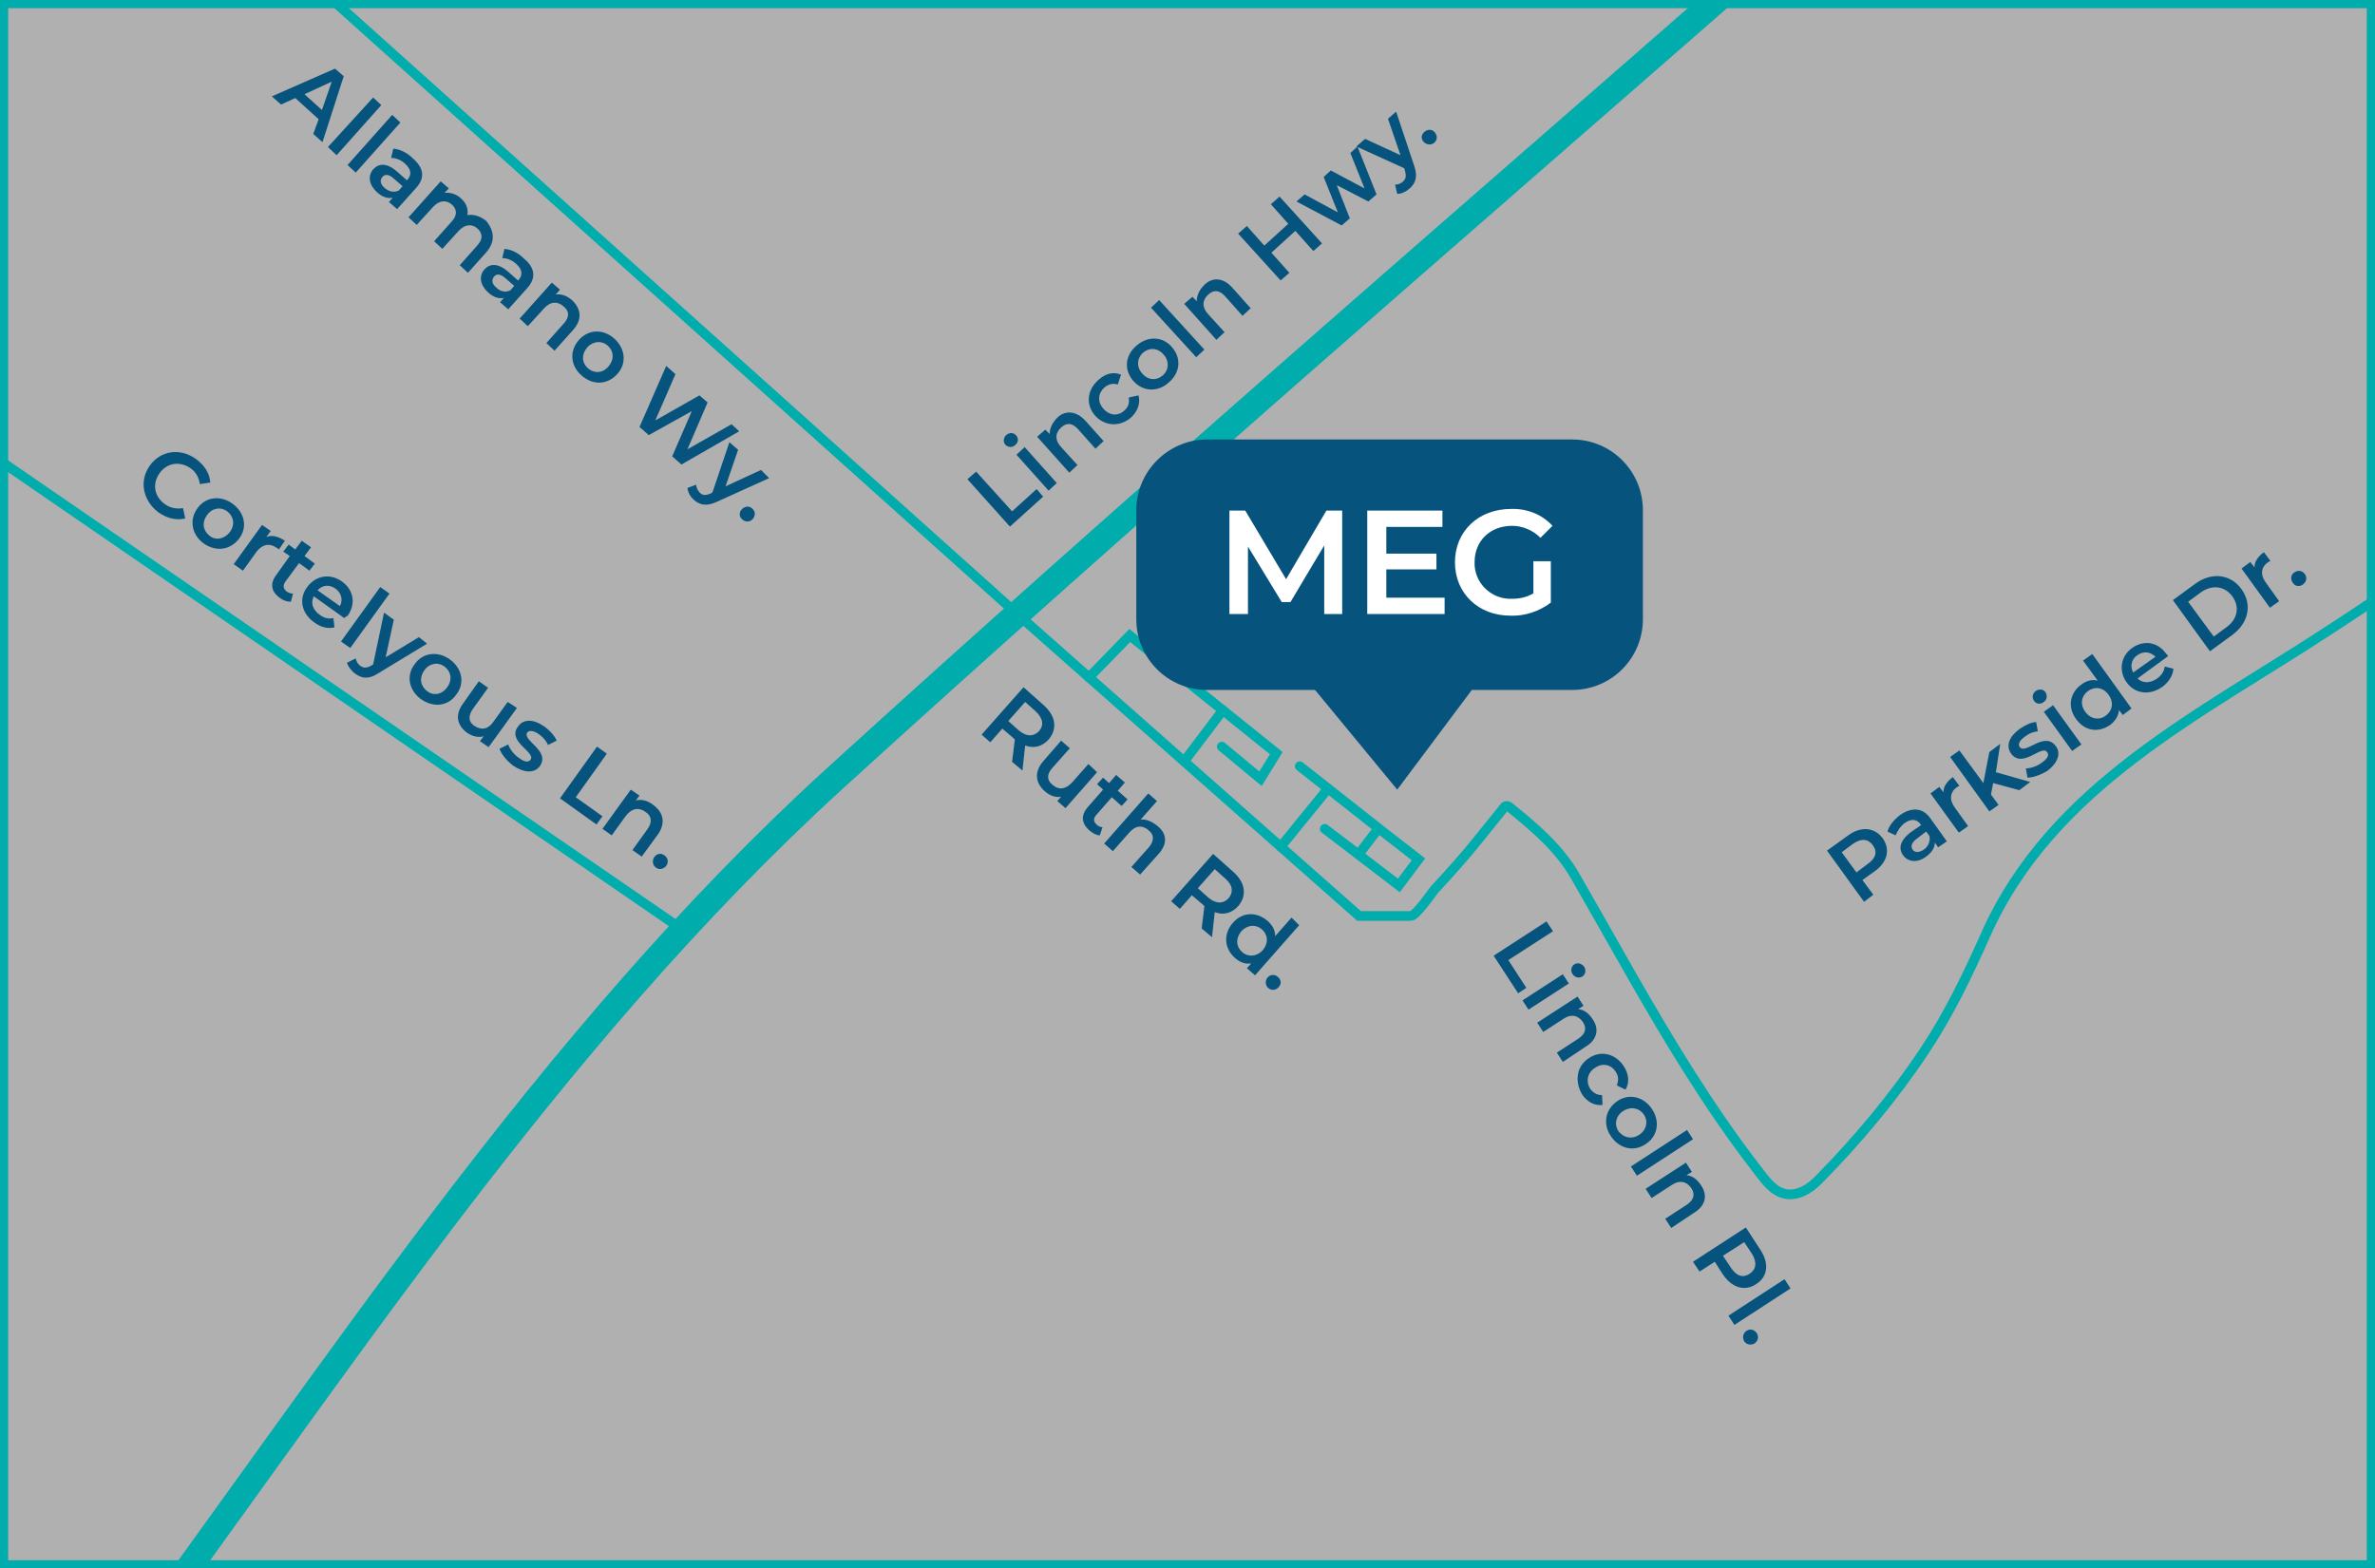 <?xml version="1.0" encoding="utf-8"?>
<!-- Generator: Adobe Illustrator 27.6.1, SVG Export Plug-In . SVG Version: 6.00 Build 0)  -->
<svg version="1.1" id="Layer_1" xmlns="http://www.w3.org/2000/svg" xmlns:xlink="http://www.w3.org/1999/xlink" x="0px" y="0px"
	 viewBox="0 0 436 288" style="enable-background:new 0 0 436 288;" xml:space="preserve">
<rect x="0" y="0" width="436" height="288" fill="#333333" stroke="none"/>
<style type="text/css">
	.st0{opacity:0.61;clip-path:url(#SVGID_00000178204002254017511790000003410548535999887239_);fill:#FFFFFF;}
	
		.st1{clip-path:url(#SVGID_00000178204002254017511790000003410548535999887239_);fill:none;stroke:#00ACAC;stroke-width:4.737;stroke-miterlimit:10;}
	.st2{clip-path:url(#SVGID_00000178204002254017511790000003410548535999887239_);}
	.st3{fill:#06547D;}
	
		.st4{clip-path:url(#SVGID_00000178204002254017511790000003410548535999887239_);fill:none;stroke:#00ACAC;stroke-width:1.776;stroke-miterlimit:10;}
	
		.st5{clip-path:url(#SVGID_00000178204002254017511790000003410548535999887239_);fill:none;stroke:#00ACAC;stroke-width:1.776;stroke-linecap:round;stroke-miterlimit:10;}
	.st6{fill:#00ACAC;}
	.st7{fill:#FFFFFF;}
</style>
<g>
	<defs>
		<rect id="SVGID_1_" x="0.6" y="0.5" width="436" height="288"/>
	</defs>
	<clipPath id="SVGID_00000039815366162243593930000015868220664533755577_">
		<use xlink:href="#SVGID_1_"  style="overflow:visible;"/>
	</clipPath>
	
		<rect x="-0.1" y="-0.1" style="opacity:0.61;clip-path:url(#SVGID_00000039815366162243593930000015868220664533755577_);fill:#FFFFFF;" width="436.3" height="288.2"/>
	
		<path style="clip-path:url(#SVGID_00000039815366162243593930000015868220664533755577_);fill:none;stroke:#00ACAC;stroke-width:4.737;stroke-miterlimit:10;" d="
		M19.4,308.8c42.1-56.8,81.2-117.8,133.8-165.8c54.9-50,111.1-98.5,167-147.4"/>
	<g style="clip-path:url(#SVGID_00000039815366162243593930000015868220664533755577_);">
		<path class="st3" d="M177.6,88l1.6-1.4l6.6,7.3l4.5-4.1l1.2,1.4l-6.1,5.5L177.6,88z"/>
		<path class="st3" d="M184.6,81.7c-0.5-0.5-0.4-1.3,0.1-1.8c0.6-0.5,1.3-0.5,1.8,0c0.5,0.5,0.5,1.3-0.1,1.8
			C185.9,82.2,185.1,82.2,184.6,81.7z M186.6,83.5l1.5-1.4l5.9,6.6l-1.5,1.4L186.6,83.5z"/>
		<path class="st3" d="M199.2,77.2l3.4,3.8l-1.5,1.4l-3.2-3.6c-1.1-1.2-2.1-1.2-3.1-0.3c-1.1,1-1.2,2.3,0,3.6l3,3.3l-1.5,1.4
			l-5.9-6.6l1.5-1.3l0.8,0.8c0-1.1,0.5-2.1,1.4-3C195.4,75.4,197.4,75.3,199.2,77.2z"/>
		<path class="st3" d="M201.1,76.4c-1.8-2-1.6-4.7,0.5-6.6c1.3-1.2,2.8-1.6,4.2-1l-0.6,1.8c-1-0.3-1.8,0-2.5,0.6
			c-1.1,1-1.3,2.6-0.1,3.9c1.2,1.3,2.7,1.3,3.8,0.3c0.7-0.6,1-1.4,0.8-2.4l1.8-0.4c0.4,1.4-0.1,2.9-1.4,4.1
			C205.6,78.4,202.9,78.3,201.1,76.4z"/>
		<path class="st3" d="M208.1,70c-1.8-2-1.6-4.7,0.5-6.5c2-1.8,4.8-1.8,6.5,0.2c1.8,2,1.6,4.7-0.5,6.5C212.7,72,209.9,72,208.1,70z
			 M213.6,65.1c-1.1-1.3-2.7-1.3-3.8-0.3c-1.1,1-1.2,2.6-0.1,3.8c1.1,1.3,2.7,1.3,3.8,0.3C214.6,67.9,214.7,66.3,213.6,65.1z"/>
		<path class="st3" d="M211.3,56.5l1.5-1.4l8.3,9.1l-1.5,1.4L211.3,56.5z"/>
		<path class="st3" d="M226.2,52.8l3.4,3.8l-1.5,1.4l-3.2-3.6c-1.1-1.2-2.1-1.2-3.1-0.3c-1.1,1-1.2,2.3,0,3.6l3,3.3l-1.5,1.4
			l-5.9-6.6l1.5-1.3l0.8,0.8c0-1.1,0.5-2.1,1.4-3C222.4,51,224.4,50.8,226.2,52.8z"/>
		<path class="st3" d="M234.9,36.1l7.8,8.6l-1.6,1.4l-3.3-3.7l-4.4,4l3.3,3.7l-1.6,1.4l-7.8-8.6l1.6-1.4l3.2,3.6l4.4-4l-3.2-3.6
			L234.9,36.1z"/>
		<path class="st3" d="M249.2,26.9l3.5,8.8l-1.5,1.3l-5.8-3l2.4,6.1l-1.5,1.3L238,37l1.5-1.3l6.1,3.3l-2.6-6.5l1.3-1.2l6.2,3.3
			l-2.6-6.5L249.2,26.9z"/>
		<path class="st3" d="M256.3,20.5l3.3,9.9c0.7,2,0.3,3.2-0.8,4.2c-0.7,0.6-1.5,1-2.3,1l-0.4-1.7c0.6,0,1.1-0.2,1.5-0.6
			c0.5-0.5,0.6-1,0.3-2l-0.1-0.4l-8.8-4l1.6-1.4l6.5,3l-2.3-6.7L256.3,20.5z"/>
		<path class="st3" d="M261.4,26.1c-0.6-0.6-0.5-1.4,0.1-1.9c0.6-0.5,1.4-0.5,1.9,0.1c0.5,0.6,0.5,1.4-0.1,1.9
			C262.8,26.7,261.9,26.6,261.4,26.1z"/>
	</g>
	<g style="clip-path:url(#SVGID_00000039815366162243593930000015868220664533755577_);">
		<path class="st3" d="M283.9,169.2l1.2,1.8l-8.2,5.3l3.3,5.1l-1.5,1l-4.5-6.9L283.9,169.2z"/>
		<path class="st3" d="M286.9,178.9l1.1,1.7l-7.4,4.8l-1.1-1.7L286.9,178.9z M289,177.1c0.6-0.4,1.3-0.2,1.8,0.4
			c0.4,0.6,0.3,1.4-0.3,1.8c-0.6,0.4-1.4,0.2-1.8-0.4C288.3,178.3,288.4,177.5,289,177.1z"/>
		<path class="st3" d="M291.1,192.2l-4.2,2.8l-1.1-1.7l4-2.6c1.3-0.9,1.5-1.9,0.8-3c-0.8-1.2-2.1-1.6-3.6-0.6l-3.7,2.4l-1.1-1.7
			l7.4-4.8l1.1,1.7l-1,0.6c1.1,0.1,2,0.8,2.7,1.9C293.5,188.8,293.4,190.8,291.1,192.2z"/>
		<path class="st3" d="M291.7,194.3c2.2-1.5,4.9-0.8,6.4,1.5c0.9,1.4,1.1,3,0.3,4.3l-1.6-0.8c0.4-0.9,0.3-1.8-0.2-2.5
			c-0.8-1.3-2.4-1.7-3.8-0.7c-1.4,0.9-1.7,2.5-0.9,3.8c0.5,0.7,1.2,1.2,2.2,1.2l0.1,1.8c-1.5,0.2-2.9-0.6-3.8-2
			C289,198.4,289.5,195.7,291.7,194.3z"/>
		<path class="st3" d="M296.9,202.2c2.2-1.5,4.9-0.8,6.4,1.5c1.5,2.3,1,5-1.2,6.4c-2.2,1.5-4.9,0.8-6.4-1.5
			C294.2,206.4,294.7,203.7,296.9,202.2z M300.9,208.4c1.4-0.9,1.7-2.5,0.9-3.7c-0.8-1.2-2.3-1.6-3.8-0.7c-1.4,0.9-1.7,2.5-0.9,3.7
			C298,208.9,299.5,209.3,300.9,208.4z"/>
		<path class="st3" d="M309.7,207.5l1.1,1.7l-10.3,6.7l-1.1-1.7L309.7,207.5z"/>
		<path class="st3" d="M311,222.7l-4.2,2.8l-1.1-1.7l4-2.6c1.3-0.9,1.5-1.9,0.8-3c-0.8-1.2-2.1-1.6-3.6-0.6l-3.7,2.4l-1.1-1.7
			l7.4-4.8l1.1,1.7l-1,0.6c1.1,0.1,2,0.8,2.7,1.9C313.4,219.3,313.3,221.3,311,222.7z"/>
		<path class="st3" d="M322.4,235.8c-2.1,1.4-4.5,0.7-6.2-1.9l-1.4-2.2l-2.8,1.8l-1.2-1.8l9.7-6.3l2.6,4
			C324.8,231.9,324.6,234.4,322.4,235.8z M321.2,233.9c1.2-0.8,1.4-2.1,0.4-3.7l-1.4-2.1l-3.9,2.5l1.4,2.1
			C318.8,234.4,320,234.7,321.2,233.9z"/>
		<path class="st3" d="M327.6,234.9l1.1,1.7l-10.3,6.7l-1.1-1.7L327.6,234.9z"/>
		<path class="st3" d="M320.6,244.4c0.7-0.5,1.5-0.2,1.9,0.4c0.4,0.6,0.3,1.4-0.4,1.9c-0.7,0.4-1.5,0.2-1.9-0.4
			C319.8,245.6,320,244.8,320.6,244.4z"/>
	</g>
	<g style="clip-path:url(#SVGID_00000039815366162243593930000015868220664533755577_);">
		<path class="st3" d="M345.6,153.9c1.5,2.1,0.9,4.5-1.6,6.2l-2.1,1.5l2,2.7l-1.7,1.3l-6.8-9.4l3.9-2.8
			C341.6,151.7,344.1,151.9,345.6,153.9z M343.8,155.2c-0.9-1.2-2.1-1.3-3.7-0.2l-2,1.5l2.7,3.7l2-1.5
			C344.4,157.6,344.7,156.4,343.8,155.2z"/>
		<path class="st3" d="M354.4,150.3l3,4.2l-1.6,1.1l-0.6-0.9c0,0.9-0.5,1.8-1.6,2.6c-1.6,1.2-3.3,1-4.2-0.2
			c-0.9-1.2-0.7-2.7,1.4-4.3l1.9-1.3l-0.1-0.1c-0.7-1-1.7-1.1-2.9-0.3c-0.8,0.6-1.4,1.5-1.7,2.3l-1.5-0.7c0.3-1.1,1.2-2.2,2.4-3.1
			C351,148.2,353,148.3,354.4,150.3z M354.2,153.5l-0.6-0.8l-1.7,1.3c-1.1,0.8-1.1,1.5-0.8,2c0.4,0.6,1.2,0.6,2.1,0
			C354,155.4,354.4,154.5,354.2,153.5z"/>
		<path class="st3" d="M358.5,142.7l1.2,1.6c-0.2,0.1-0.3,0.2-0.4,0.2c-1.3,0.9-1.5,2.3-0.5,3.7l2.5,3.5l-1.7,1.2l-5.2-7.2l1.6-1.2
			l0.8,1C356.7,144.6,357.3,143.6,358.5,142.7z"/>
		<path class="st3" d="M365.9,143.8l-0.4,2.1l1.4,1.9l-1.7,1.2l-7.2-10l1.7-1.2l4.4,6l1.1-5.7l2-1.5l-0.8,5.2l6.3,1.8l-2,1.5
			L365.9,143.8z"/>
		<path class="st3" d="M372.2,142.8l-0.3-1.7c0.9,0,2.1-0.4,3-1.1c1.1-0.8,1.3-1.4,0.9-1.9c-1-1.4-4.5,3.1-6.6,0.3
			c-1-1.4-0.4-3.1,1.5-4.5c1-0.7,2.2-1.3,3.1-1.3l0.3,1.7c-1,0.1-1.8,0.5-2.4,1c-1,0.7-1.3,1.4-0.9,1.9c1.1,1.4,4.5-3,6.6-0.2
			c1,1.3,0.4,3.1-1.6,4.6C374.6,142.3,373.2,142.8,372.2,142.8z"/>
		<path class="st3" d="M373.4,128.7c-0.4-0.6-0.3-1.3,0.3-1.8c0.6-0.4,1.4-0.4,1.8,0.2c0.4,0.6,0.3,1.4-0.3,1.8
			C374.6,129.4,373.8,129.3,373.4,128.7z M375.2,130.7l1.7-1.2l5.2,7.2l-1.7,1.2L375.2,130.7z"/>
		<path class="st3" d="M384.1,120.1l7.2,10l-1.6,1.2l-0.7-0.9c-0.1,1.1-0.7,2-1.6,2.7c-2.1,1.5-4.7,1.2-6.3-1.1
			c-1.6-2.2-1.1-4.8,1-6.3c0.9-0.7,2-1,3-0.7l-2.7-3.7L384.1,120.1z M387.1,127.6c-1-1.4-2.5-1.6-3.8-0.7c-1.2,0.9-1.5,2.4-0.5,3.8
			c1,1.4,2.6,1.6,3.8,0.7C387.8,130.5,388.1,129,387.1,127.6z"/>
		<path class="st3" d="M398,120.5l-5.6,4.1c1,0.9,2.3,0.9,3.6,0c0.8-0.6,1.3-1.3,1.4-2.2l1.6,0.4c-0.1,1.2-0.8,2.4-2,3.3
			c-2.4,1.7-5.1,1.3-6.6-0.8c-1.5-2.1-1.1-4.8,1-6.3c2.1-1.5,4.7-1.2,6.3,1.1C397.8,120.1,397.9,120.3,398,120.5z M391.6,123.5
			l4.1-2.9c-0.9-0.9-2.2-1.1-3.3-0.3C391.3,121,391,122.3,391.6,123.5z"/>
		<path class="st3" d="M398.9,110.2l4.1-3c3-2.2,6.5-1.8,8.5,1c2,2.8,1.3,6.2-1.7,8.4l-4.1,3L398.9,110.2z M408.7,115.2
			c2.1-1.5,2.5-3.8,1.1-5.7c-1.4-1.9-3.7-2.2-5.8-0.7l-2.3,1.7l4.7,6.4L408.7,115.2z"/>
		<path class="st3" d="M415.6,101.4l1.2,1.6c-0.2,0.1-0.3,0.2-0.4,0.2c-1.3,0.9-1.5,2.3-0.5,3.7l2.5,3.5l-1.7,1.2l-5.2-7.2l1.6-1.2
			l0.8,1C413.8,103.3,414.4,102.3,415.6,101.4z"/>
		<path class="st3" d="M420.9,107c-0.5-0.7-0.3-1.5,0.3-1.9c0.6-0.4,1.4-0.4,1.9,0.3c0.5,0.6,0.3,1.5-0.3,1.9
			C422.2,107.8,421.3,107.7,420.9,107z"/>
	</g>
	<g style="clip-path:url(#SVGID_00000039815366162243593930000015868220664533755577_);">
		<path class="st3" d="M185.8,139.9l0.5-4.1c-0.1-0.1-0.2-0.2-0.3-0.3l-2-1.7l-2.2,2.5l-1.6-1.4l7.7-8.7l3.6,3.2
			c2.3,2,2.7,4.4,1,6.4c-1.2,1.3-2.7,1.7-4.3,1.1l-0.5,4.6L185.8,139.9z M190.1,130.6l-1.9-1.7l-3.1,3.5l1.9,1.7
			c1.4,1.2,2.7,1.2,3.7,0.2C191.7,133.2,191.5,131.9,190.1,130.6z"/>
		<path class="st3" d="M201.4,141.8l-5.8,6.6l-1.5-1.3l0.7-0.8c-1,0.2-2.1-0.2-3-1c-1.7-1.5-2-3.5-0.3-5.5l3.3-3.8l1.6,1.4l-3.2,3.6
			c-1.1,1.2-1,2.3,0,3.1c1.1,1,2.4,0.9,3.6-0.4l3-3.4L201.4,141.8z"/>
		<path class="st3" d="M201.9,153.4c-0.6,0-1.3-0.4-1.9-0.9c-1.5-1.3-1.6-2.8-0.3-4.3l2.8-3.2l-1.1-1l1.1-1.2l1.1,1l1.3-1.5l1.6,1.4
			l-1.3,1.5l1.8,1.6l-1.1,1.2l-1.8-1.6l-2.8,3.2c-0.6,0.6-0.6,1.3,0,1.8c0.3,0.3,0.7,0.5,1.1,0.5L201.9,153.4z"/>
		<path class="st3" d="M212.7,156.8l-3.4,3.8l-1.6-1.4l3.2-3.6c1-1.2,1-2.3,0-3.1c-1.1-1-2.4-1-3.6,0.4l-3,3.4l-1.6-1.4l8.1-9.2
			l1.6,1.4l-3,3.4c1-0.1,2,0.3,3,1.1C214.1,152.9,214.5,154.8,212.7,156.8z"/>
		<path class="st3" d="M220.6,170.5l0.5-4.1c-0.1-0.1-0.2-0.2-0.3-0.3l-2-1.7l-2.2,2.5l-1.6-1.4l7.7-8.7l3.6,3.2
			c2.3,2,2.7,4.4,1,6.4c-1.2,1.3-2.7,1.7-4.3,1.1l-0.5,4.6L220.6,170.5z M224.9,161.3l-1.9-1.7l-3.1,3.5l1.9,1.7
			c1.4,1.2,2.7,1.2,3.7,0.2C226.5,163.8,226.3,162.5,224.9,161.3z"/>
		<path class="st3" d="M238.5,169.9l-8.1,9.2l-1.5-1.3l0.8-0.9c-1.1,0.2-2.1-0.2-3-1c-1.9-1.7-2.2-4.3-0.4-6.4
			c1.8-2.1,4.4-2.1,6.4-0.4c0.9,0.8,1.4,1.7,1.4,2.8l3-3.4L238.5,169.9z M231.8,174.5c1.1-1.3,1-2.8-0.1-3.8s-2.7-0.9-3.8,0.3
			c-1.1,1.3-1,2.8,0.1,3.8C229.1,175.8,230.7,175.7,231.8,174.5z"/>
		<path class="st3" d="M232.7,179.5c0.5-0.6,1.4-0.6,1.9-0.1c0.6,0.5,0.7,1.3,0.1,1.9c-0.5,0.6-1.4,0.6-1.9,0.1
			C232.3,181,232.2,180.1,232.7,179.5z"/>
	</g>
	<g style="clip-path:url(#SVGID_00000039815366162243593930000015868220664533755577_);">
		<path class="st3" d="M27.5,85.5c2-2.8,5.6-3.3,8.5-1.2c1.5,1.1,2.5,2.6,2.6,4.3l-1.9,0.3c-0.2-1.2-0.7-2.2-1.7-2.9
			c-2-1.4-4.4-1-5.7,0.9c-1.4,1.9-1,4.3,1,5.7c1,0.7,2.1,0.9,3.3,0.7l0.4,1.9c-1.6,0.4-3.3,0-4.9-1.1C26.2,91.9,25.5,88.3,27.5,85.5
			z"/>
		<path class="st3" d="M36.2,93.4c1.5-2.2,4.3-2.5,6.5-0.9c2.2,1.6,2.8,4.3,1.2,6.4s-4.2,2.5-6.5,0.9C35.2,98.2,34.7,95.5,36.2,93.4
			z M42.2,97.7c1-1.4,0.7-2.9-0.5-3.8c-1.2-0.9-2.8-0.6-3.7,0.7c-1,1.4-0.7,2.9,0.5,3.8C39.6,99.3,41.2,99,42.2,97.7z"/>
		<path class="st3" d="M52.3,99.3l-1.1,1.6c-0.1-0.1-0.2-0.2-0.4-0.3c-1.3-0.9-2.6-0.7-3.7,0.7l-2.5,3.5l-1.7-1.2l5.2-7.2l1.6,1.1
			l-0.8,1.1C49.9,98.2,51.1,98.5,52.3,99.3z"/>
		<path class="st3" d="M53.4,110.5c-0.6,0-1.4-0.2-2-0.7c-1.6-1.1-1.9-2.6-0.7-4.2l2.5-3.5l-1.2-0.8l1-1.3l1.2,0.9l1.2-1.6l1.7,1.2
			l-1.2,1.6l1.9,1.4l-1,1.3l-1.9-1.4l-2.5,3.4c-0.5,0.7-0.4,1.3,0.2,1.8c0.4,0.3,0.8,0.4,1.2,0.4L53.4,110.5z"/>
		<path class="st3" d="M63.2,113.5l-5.6-4c-0.6,1.2-0.2,2.5,1.1,3.4c0.8,0.6,1.6,0.8,2.5,0.6l0.2,1.7c-1.2,0.3-2.5,0-3.7-0.9
			c-2.4-1.7-2.9-4.4-1.3-6.5c1.5-2.1,4.2-2.6,6.4-1c2.1,1.5,2.6,4.1,1,6.3C63.5,113.2,63.3,113.4,63.2,113.5z M58.3,108.4l4.1,2.9
			c0.6-1.1,0.3-2.4-0.8-3.2C60.5,107.3,59.2,107.4,58.3,108.4z"/>
		<path class="st3" d="M69.8,107.8l1.7,1.2l-7.2,10l-1.7-1.2L69.8,107.8z"/>
		<path class="st3" d="M78.4,118.2l-8.9,5.4c-1.8,1.2-3.1,1-4.3,0.1c-0.7-0.5-1.3-1.3-1.5-2l1.6-0.8c0.1,0.5,0.4,1.1,0.9,1.4
			c0.6,0.4,1.1,0.4,2-0.1l0.3-0.2l2-9.5l1.8,1.3l-1.5,6.9l6.1-3.7L78.4,118.2z"/>
		<path class="st3" d="M76.1,122c1.5-2.2,4.3-2.5,6.5-0.9c2.2,1.6,2.8,4.3,1.2,6.4c-1.5,2.2-4.2,2.5-6.5,0.9
			C75.1,126.8,74.5,124.1,76.1,122z M82.1,126.2c1-1.4,0.7-2.9-0.5-3.8c-1.2-0.9-2.8-0.6-3.7,0.7c-1,1.4-0.7,2.9,0.5,3.8
			C79.5,127.8,81.1,127.6,82.1,126.2z"/>
		<path class="st3" d="M94.9,130l-5.2,7.2l-1.6-1.1l0.7-0.9c-1,0.3-2.1,0-3-0.6c-1.8-1.3-2.4-3.2-0.8-5.4l2.9-4.1l1.7,1.2l-2.8,3.9
			c-0.9,1.3-0.8,2.4,0.3,3.1c1.2,0.8,2.5,0.7,3.5-0.8l2.6-3.6L94.9,130z"/>
		<path class="st3" d="M91.7,137.5l1.6-0.8c0.3,0.9,1.1,1.9,2,2.5c1.1,0.8,1.7,0.8,2.1,0.3c1-1.4-4.4-3.3-2.3-6.1
			c1-1.4,2.8-1.4,4.8,0c1,0.7,1.9,1.7,2.3,2.6l-1.6,0.8c-0.4-0.9-1-1.5-1.7-2c-1-0.7-1.8-0.7-2.1-0.3c-1,1.5,4.3,3.3,2.3,6.2
			c-1,1.3-2.8,1.3-4.9-0.1C92.9,139.6,92,138.4,91.7,137.5z"/>
		<path class="st3" d="M109.6,137.1l1.8,1.3l-5.7,8l4.9,3.5l-1.1,1.5l-6.7-4.8L109.6,137.1z"/>
		<path class="st3" d="M120.8,153.2l-3,4.1l-1.7-1.2l2.8-3.9c0.9-1.3,0.7-2.4-0.4-3.1c-1.2-0.9-2.5-0.7-3.6,0.7l-2.6,3.6l-1.7-1.2
			l5.2-7.2l1.6,1.1l-0.7,0.9c1-0.3,2.2,0,3.2,0.8C121.7,149.1,122.3,151,120.8,153.2z"/>
		<path class="st3" d="M120.1,157.4c0.5-0.7,1.3-0.8,1.9-0.3c0.6,0.4,0.8,1.2,0.3,1.9c-0.5,0.6-1.3,0.8-1.9,0.3
			C119.8,158.9,119.7,158,120.1,157.4z"/>
	</g>
	
		<path style="clip-path:url(#SVGID_00000039815366162243593930000015868220664533755577_);fill:none;stroke:#00ACAC;stroke-width:1.776;stroke-miterlimit:10;" d="
		M55.8-4.7l131,117.5l62.7,55.4c0,0,9.5,0,9.5,0c0.9,0,3.7-4,4.3-4.8c1.6-1.7,3.1-3.4,4.7-5.2c2.8-3.2,5.4-6.6,8.1-9.9
		c0.1-0.2,0.3-0.3,0.5-0.3c0.2,0,0.3,0.1,0.5,0.2c4.7,3.8,9.2,7.6,12.2,12.9c6.8,11.8,13.4,24,20.8,35.7c3.8,6,7.8,11.9,12.2,17.6
		c2,2.6,4.1,6,8.1,4.6c1.4-0.5,2.5-1.4,3.5-2.4c7-7.1,13.8-15.2,19.3-23.5c4.5-6.7,8-14,11.3-21.4c12.2-27.5,39.7-40.6,63.4-56.2
		c0.8-0.5,1.5-1,2.3-1.5c3.3-2.2,6.5-4.3,9.8-6.5"/>
	
		<polyline style="clip-path:url(#SVGID_00000039815366162243593930000015868220664533755577_);fill:none;stroke:#00ACAC;stroke-width:1.776;stroke-linecap:round;stroke-miterlimit:10;" points="
		238.6,140.7 253.2,152.2 260.4,157.8 256.8,162.6 249.5,157 243.2,152.2 	"/>
	
		<line style="clip-path:url(#SVGID_00000039815366162243593930000015868220664533755577_);fill:none;stroke:#00ACAC;stroke-width:1.776;stroke-linecap:round;stroke-miterlimit:10;" x1="253" y1="152.2" x2="249.4" y2="156.9"/>
	
		<line style="clip-path:url(#SVGID_00000039815366162243593930000015868220664533755577_);fill:none;stroke:#00ACAC;stroke-width:1.776;stroke-linecap:round;stroke-miterlimit:10;" x1="243.8" y1="144.8" x2="235.1" y2="155.5"/>
	
		<path style="clip-path:url(#SVGID_00000039815366162243593930000015868220664533755577_);fill:none;stroke:#00ACAC;stroke-width:1.776;stroke-linecap:round;stroke-miterlimit:10;" d="
		M217.2,139.6"/>
	
		<polyline style="clip-path:url(#SVGID_00000039815366162243593930000015868220664533755577_);fill:none;stroke:#00ACAC;stroke-width:1.776;stroke-linecap:round;stroke-miterlimit:10;" points="
		224.3,137.1 231.4,143 234.3,138.3 207.4,116.7 199.9,124.4 	"/>
	
		<line style="clip-path:url(#SVGID_00000039815366162243593930000015868220664533755577_);fill:none;stroke:#00ACAC;stroke-width:1.776;stroke-linecap:round;stroke-miterlimit:10;" x1="217.4" y1="139.8" x2="224.5" y2="130.4"/>
	
		<line style="clip-path:url(#SVGID_00000039815366162243593930000015868220664533755577_);fill:none;stroke:#00ACAC;stroke-width:1.776;stroke-miterlimit:10;" x1="126" y1="171.2" x2="-9.3" y2="78.2"/>
	<g style="clip-path:url(#SVGID_00000039815366162243593930000015868220664533755577_);">
		<path class="st3" d="M58.5,21.9L54.2,18l-2.6,1.2l-1.7-1.5l11.6-5.1l1.6,1.4l-3.9,12.1l-1.7-1.5L58.5,21.9z M59.1,20.2l1.8-5.2
			l-5,2.3L59.1,20.2z"/>
		<path class="st3" d="M68.5,17.9l1.5,1.4l-8.2,9.2L60.2,27L68.5,17.9z"/>
		<path class="st3" d="M72,21.1l1.5,1.4l-8.2,9.2l-1.5-1.4L72,21.1z"/>
		<path class="st3" d="M76.4,34.5l-3.5,3.9l-1.5-1.3l0.7-0.8c-0.9,0.2-1.9-0.1-2.9-1c-1.5-1.4-1.7-3-0.7-4.2c1-1.1,2.5-1.3,4.5,0.5
			l1.7,1.5l0.1-0.1c0.8-0.9,0.7-1.9-0.4-2.9c-0.7-0.7-1.7-1.1-2.6-1.1l0.4-1.7c1.2,0.1,2.5,0.7,3.5,1.7
			C77.8,30.8,78.1,32.6,76.4,34.5z M73.2,35l0.7-0.8l-1.6-1.4c-1-0.9-1.7-0.8-2.1-0.3c-0.5,0.6-0.4,1.3,0.4,2
			C71.4,35.2,72.3,35.4,73.2,35z"/>
		<path class="st3" d="M89.3,46.3l-3.4,3.8l-1.5-1.4l3.2-3.6c1.1-1.2,1-2.2,0.1-3.1c-1-0.9-2.3-0.9-3.5,0.4l-3,3.3l-1.5-1.4l3.2-3.6
			c1.1-1.2,1-2.2,0.1-3.1c-1-0.9-2.3-0.9-3.5,0.4l-3,3.3l-1.5-1.4l5.9-6.6l1.5,1.3l-0.8,0.8c1-0.1,2.1,0.2,3,1
			c1,0.9,1.4,1.9,1.2,3.1c1.1-0.2,2.4,0.2,3.5,1.1C90.7,42.4,91,44.3,89.3,46.3z"/>
		<path class="st3" d="M96.8,52.9l-3.5,3.9l-1.5-1.3l0.7-0.8c-0.9,0.2-1.9-0.1-2.9-1c-1.5-1.4-1.7-3-0.7-4.2c1-1.1,2.5-1.3,4.5,0.5
			l1.7,1.5l0.1-0.1c0.8-0.9,0.7-1.9-0.4-2.9c-0.7-0.7-1.7-1.1-2.6-1.1l0.4-1.7c1.2,0.1,2.5,0.7,3.5,1.7C98.2,49.1,98.5,51,96.8,52.9
			z M93.7,53.3l0.7-0.8l-1.6-1.4c-1-0.9-1.7-0.8-2.1-0.3c-0.5,0.6-0.4,1.3,0.4,2C91.8,53.5,92.8,53.8,93.7,53.3z"/>
		<path class="st3" d="M105.2,60.6l-3.4,3.8l-1.5-1.4l3.2-3.6c1.1-1.2,1-2.3,0-3.1c-1.1-1-2.4-1-3.6,0.3l-3,3.3l-1.5-1.4l5.9-6.6
			l1.5,1.3l-0.8,0.9c1-0.2,2.1,0.2,3.1,1.1C106.6,56.7,107,58.6,105.2,60.6z"/>
		<path class="st3" d="M106.3,62.4c1.8-2,4.5-2,6.5-0.2c2,1.8,2.3,4.6,0.5,6.5c-1.8,2-4.5,2.1-6.6,0.2
			C104.7,67.1,104.5,64.4,106.3,62.4z M111.7,67.3c1.1-1.3,1-2.8-0.1-3.8c-1.1-1-2.7-0.9-3.8,0.3c-1.1,1.3-1,2.8,0.1,3.8
			C109,68.6,110.6,68.6,111.7,67.3z"/>
		<path class="st3" d="M135.7,79.2l-10.6,6.1l-1.7-1.5l3.6-8.3l-7.9,4.4l-1.7-1.5l4.9-11.2l1.7,1.5l-3.7,8.5l8.1-4.6l1.5,1.3
			l-3.7,8.6l8.1-4.6L135.7,79.2z"/>
		<path class="st3" d="M141.2,87.8l-9.5,4.3c-1.9,0.9-3.2,0.7-4.3-0.3c-0.7-0.6-1.1-1.4-1.2-2.2l1.6-0.6c0,0.5,0.3,1.1,0.7,1.5
			c0.5,0.5,1.1,0.5,2,0.1l0.3-0.2l3.1-9.2l1.6,1.4l-2.3,6.7l6.5-3L141.2,87.8z"/>
		<path class="st3" d="M136.2,93.5c0.6-0.6,1.4-0.6,1.9-0.1c0.6,0.5,0.6,1.3,0.1,1.9c-0.5,0.6-1.4,0.6-1.9,0.1
			C135.7,95,135.6,94.1,136.2,93.5z"/>
	</g>
</g>
<g>
	<path class="st6" d="M434.5,1.5v285H1.5V1.5H434.5 M436,0H0v288h436V0L436,0z"/>
</g>
<g>
	<path id="Path_689_00000011020557512471362090000004196610167524041901_" class="st3" d="M256.5,145l21.7-29h-45.6L256.5,145z"/>
	<path id="Rectangle_614_00000122702668295601477750000008768936742537282475_" class="st3" d="M221.6,80.7h67c7.2,0,13,5.8,13,13
		v20c0,7.2-5.8,13-13,13h-67c-7.2,0-13-5.8-13-13v-20C208.6,86.5,214.5,80.7,221.6,80.7z"/>
	<g id="Group_772_00000088852899372733144850000014912256961381781387_" transform="translate(20002 9448.758)">
		<path id="Path_201_00000011023498198350690610000005120964826255408546_" class="st7" d="M-19758.9-9336l0-12.6l-6.2,10.4h-1.6
			l-6.2-10.2v12.4h-3.4v-19h2.9l7.5,12.6l7.4-12.6h2.9l0,19H-19758.9z"/>
		<path id="Path_202_00000051348707184016823380000013542755612517901209_" class="st7" d="M-19736.8-9339v3h-14.2v-19h13.8v3h-10.3
			v4.9h9.2v2.9h-9.2v5.2L-19736.8-9339z"/>
		<path id="Path_203_00000142864297416467733170000008099007343725528720_" class="st7" d="M-19720.6-9345.7h3.3v7.6
			c-2.1,1.6-4.8,2.5-7.4,2.4c-5.9,0-10.2-4.1-10.2-9.8s4.3-9.8,10.3-9.8c2.9-0.1,5.7,1,7.6,3.1l-2.2,2.2c-1.4-1.4-3.3-2.2-5.2-2.2
			c-4,0-6.9,2.7-6.9,6.7c-0.1,3.6,2.8,6.6,6.4,6.7c0.2,0,0.3,0,0.5,0c1.4,0,2.7-0.3,3.9-1V-9345.7z"/>
	</g>
</g>
</svg>
